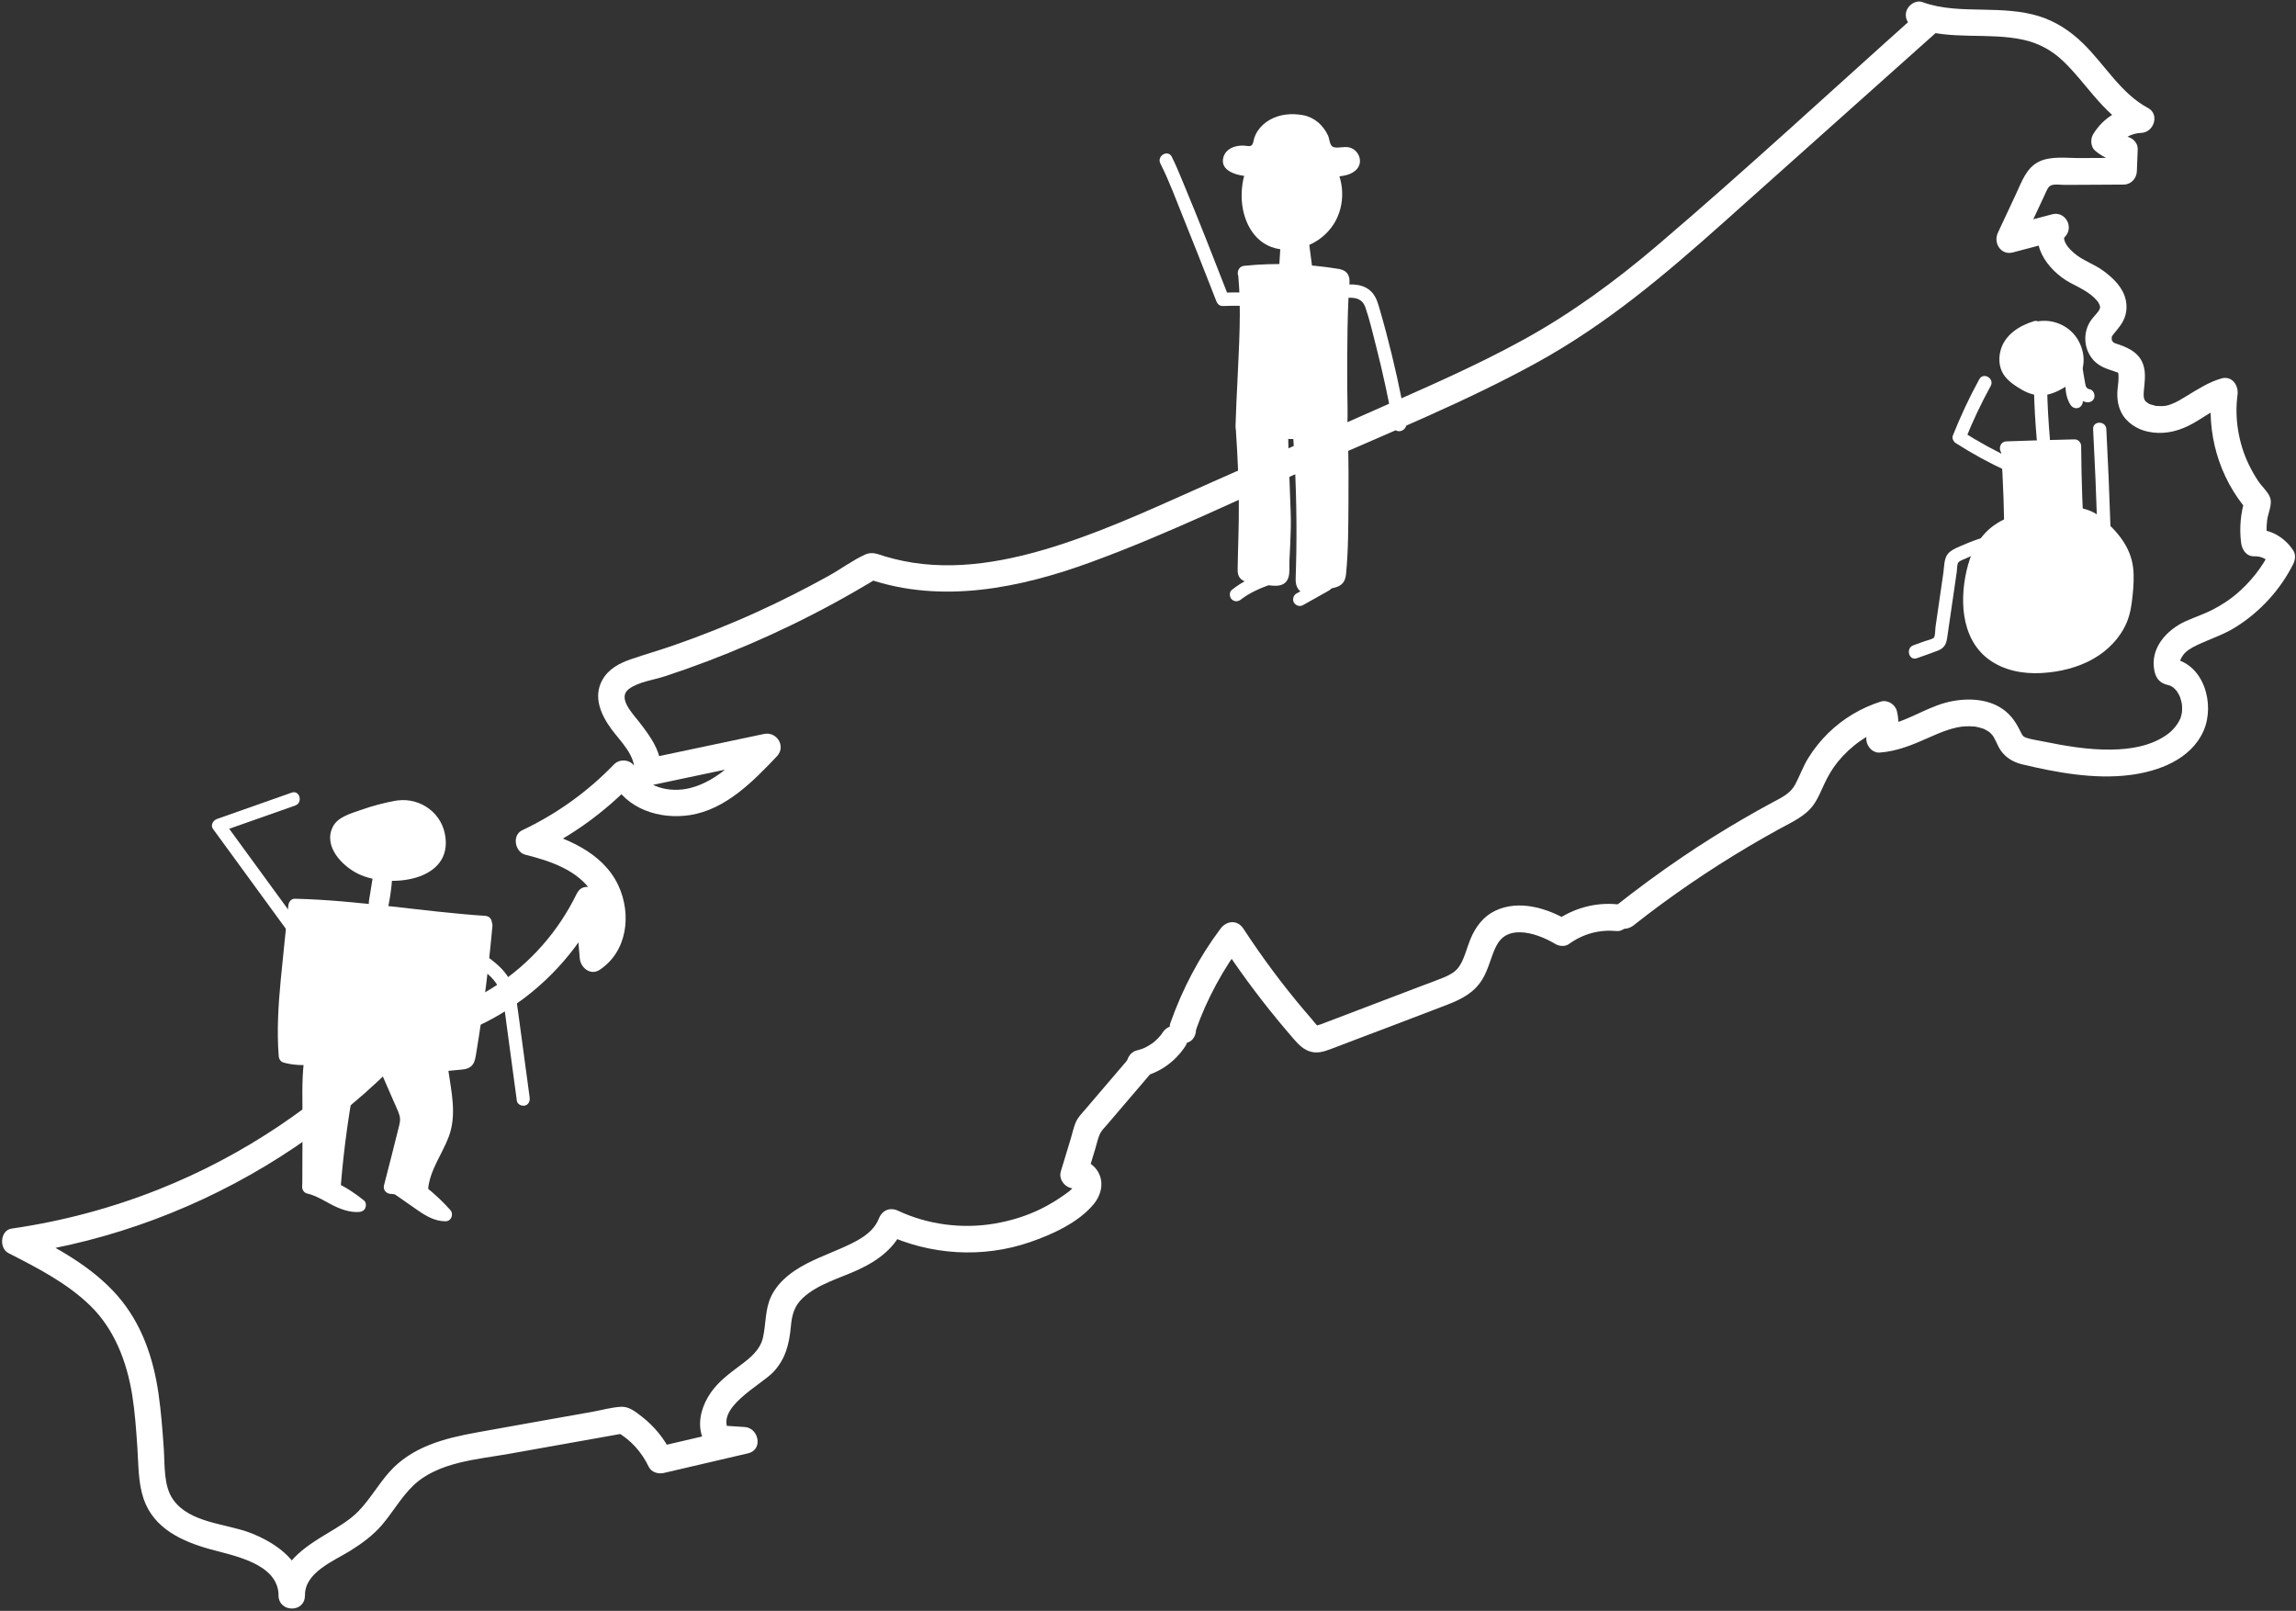 <svg width="841" height="590" viewBox="0 0 841 590" fill="none" xmlns="http://www.w3.org/2000/svg">
<rect x="0" y="0" width="841" height="590" fill="#333333" stroke="none"/>
<path d="M702.447 4.957C670.689 33.312 639.383 62.338 606.98 89.941C591.745 102.908 575.737 114.649 558.246 124.297C540.191 134.255 521.217 142.383 502.404 150.706C483.591 159.029 463.569 167.909 444.159 176.494C425.652 184.686 407.259 193.386 387.978 199.616C369.697 205.519 349.933 209.378 330.83 205.454C328.589 204.996 326.38 204.44 324.188 203.786C321.592 203.017 319.513 201.905 316.869 203.115C312.307 205.208 308.019 208.413 303.602 210.866C295.025 215.641 286.256 220.056 277.341 224.128C267.249 228.723 256.932 232.827 246.469 236.458C241.407 238.207 236.265 239.679 231.203 241.412C226.979 242.851 222.917 244.945 220.644 249.016C217.129 255.312 220.176 261.935 224.029 267.151C227.334 271.615 232.976 276.815 232.315 282.898C231.944 286.283 235.684 288.213 238.441 287.624C253.111 284.534 267.781 281.427 282.451 278.336L277.744 270.144C270.731 277.535 263.058 285.989 252.902 288.605C245.357 290.535 236.216 288.426 232.525 280.936C231.122 278.107 226.995 277.796 224.932 279.939C215.195 290.044 203.878 298.122 191.272 304.091C187.451 305.906 188.595 312.087 192.432 313.052C201.315 315.276 211.6 318.612 216.871 326.837C220.611 332.675 221.208 342.568 214.792 346.787L222.062 351.022C221.466 343.942 220.869 336.861 220.273 329.781C219.902 325.366 213.567 322.553 211.261 327.311C204.523 341.146 194.206 352.887 181.357 361.194C174.973 365.331 168.106 368.618 160.852 370.858C157.369 371.937 153.823 372.787 150.228 373.376C147.858 373.769 146.488 374.096 144.747 375.878C143.151 377.497 141.635 379.214 140.056 380.849C116.987 404.593 88.856 423.414 58.242 435.58C40.864 442.498 22.728 447.321 4.238 449.987C0.111 450.576 -0.405 457.166 3.077 458.948C13.668 464.377 24.614 469.92 33.223 478.375C41.831 486.829 46.442 498.586 48.425 510.916C49.44 517.261 49.876 523.687 50.311 530.097C50.746 536.507 50.585 543.048 52.6 548.951C56.34 559.924 66.802 564.601 77.088 567.446C85.567 569.801 101.994 572.662 102.043 584.42H111.715C111.473 575.982 122.226 571.747 128.158 568.067C132.576 565.32 136.751 562.279 140.136 558.256C144.021 553.645 147.036 548.265 151.405 544.078C160.416 535.444 174.828 534.545 186.419 532.485C200.767 529.934 215.114 527.366 229.462 524.815L225.738 524.325C231.042 527.366 234.959 531.7 237.635 537.243C238.586 539.238 241.117 539.958 243.1 539.5C253.417 537.096 263.719 534.692 274.036 532.288C279.582 530.997 277.986 522.984 272.746 522.657C269.538 522.444 266.314 522.248 263.106 522.035L267.281 524.472C261.333 515.854 278.888 507.269 283.354 502.429C287.819 497.589 289.109 492.143 289.705 485.651C290.076 481.547 290.995 478.26 294.058 475.398C299.571 470.264 307.68 468.154 314.338 465.064C321.77 461.63 328.138 456.904 331.233 448.989L324.123 451.916C340.728 459.717 359.944 460.927 377.322 454.925C385.35 452.162 394.991 447.812 400.568 441.075C403.39 437.674 404.534 432.997 402.1 429.023C399.666 425.05 394.62 423.48 390.783 426.063L397.892 431.607C398.989 427.993 400.085 424.379 401.181 420.782C401.681 419.114 402.052 417.282 402.729 415.68C403.406 414.077 404.534 413.031 405.646 411.755C410.708 405.836 415.77 399.9 420.832 393.98C424.895 389.222 418.076 382.255 413.997 387.047C408.484 393.489 402.97 399.932 397.473 406.391C396.167 407.912 394.765 409.302 393.991 411.166C393.217 413.031 392.814 415.026 392.25 416.906C391.025 420.945 389.8 424.984 388.575 429.007C387.349 433.029 392.153 436.921 395.684 434.55C395.007 435.008 393.443 433.716 393.862 433.585C393.782 433.602 393.169 434.796 393.056 434.943C392.105 436.12 390.686 437.036 389.461 437.902C386.946 439.669 384.303 441.238 381.562 442.628C376.129 445.343 370.245 447.142 364.28 448.155C352.464 450.167 339.873 448.564 328.992 443.462C325.929 442.023 323.108 443.266 321.883 446.389C319.61 452.194 312.887 455.089 307.664 457.395C301.183 460.256 294.364 462.578 288.77 467.108C286.223 469.168 283.983 471.686 282.532 474.663C280.146 479.568 280.646 484.736 279.469 489.903C278.437 494.482 274.713 497.425 271.15 500.074C267.136 503.083 263.203 505.945 260.301 510.147C257.399 514.35 255.594 519.779 256.819 524.881C257.448 527.513 259.044 530.8 261.784 531.651C265.041 532.681 269.313 532.223 272.714 532.436L271.424 522.804C261.107 525.208 250.806 527.612 240.488 530.015L245.953 532.272C243.39 526.958 239.666 522.379 235.024 518.798C232.831 517.097 230.381 515.086 227.495 515.249C223.948 515.445 220.257 516.508 216.759 517.13C202.717 519.632 188.66 522.101 174.619 524.652C162.883 526.778 150.873 529.836 142.587 539.173C138.573 543.686 135.574 549.05 131.383 553.399C128.142 556.752 124.128 559.074 120.179 561.445C111.554 566.645 101.688 572.891 102.01 584.403C102.188 590.699 111.699 590.748 111.683 584.403C111.651 572.466 101.575 565.206 91.564 561.379C82.617 557.978 69.495 557.831 63.417 549.246C59.854 544.209 60.403 536.573 59.999 530.653C59.532 523.949 59.032 517.244 58.081 510.589C56.195 497.376 51.891 484.736 43.056 474.597C33.578 463.739 20.52 456.888 7.945 450.445L6.785 459.406C40.783 454.517 73.702 442.154 102.768 423.611C117.148 414.437 130.641 403.759 142.845 391.789C144.199 390.464 145.537 389.107 146.859 387.75C148.181 386.393 149.938 383.547 151.55 382.779C150.744 383.171 151.711 382.91 152.243 382.893C153.242 382.86 154.339 382.533 155.322 382.337C157.369 381.928 159.385 381.438 161.4 380.865C169.138 378.691 176.634 375.42 183.55 371.283C198.913 362.093 211.681 348.455 219.58 332.217L210.568 329.748C211.165 336.829 211.761 343.909 212.358 350.99C212.648 354.456 216.323 357.416 219.628 355.225C229.816 348.504 231.429 334.834 226.463 324.237C220.773 312.104 206.989 306.577 194.963 303.551L196.124 312.513C209.424 306.217 221.482 297.468 231.751 286.823L224.158 285.826C229.381 296.422 241.827 300.248 252.74 298.531C265.798 296.487 275.825 286.234 284.563 277.012C288.029 273.349 284.514 267.838 279.856 268.819C265.186 271.91 250.516 275.017 235.846 278.107L241.972 282.833C242.745 275.752 238.248 269.784 234.201 264.535C231.687 261.281 226.044 255.59 230.348 252.352C233.847 249.719 239.489 249.033 243.568 247.692C248.823 245.958 254.046 244.111 259.221 242.148C269.361 238.289 279.356 234.005 289.141 229.295C300.281 223.932 311.146 217.996 321.721 211.553L317.997 212.044C344.952 221.283 373.663 215.396 399.698 205.862C427.668 195.626 454.702 182.397 481.946 170.345C509.191 158.293 536.58 147.256 562.534 133.029C588.489 118.802 609.817 100.635 631.354 81.437C657.341 58.266 683.296 35.046 709.266 11.858C713.941 7.672 707.09 0.755 702.431 4.925L702.447 4.957Z" fill="white"/>
<path d="M418.866 394.209C425.185 392.672 430.666 388.568 434.229 383.09C435.631 380.948 434.712 377.563 432.488 376.385C430.07 375.093 427.361 375.862 425.878 378.151C425.588 378.593 425.298 379.018 424.992 379.427L425.749 378.429C424.685 379.819 423.46 381.062 422.09 382.158L423.073 381.389C421.639 382.501 420.091 383.433 418.447 384.153L419.607 383.662C418.543 384.12 417.447 384.48 416.319 384.758C413.852 385.363 412.159 388.322 412.933 390.792C413.755 393.392 416.238 394.863 418.882 394.226L418.866 394.209Z" fill="white"/>
<path d="M433.407 382.092C439.629 382.092 439.645 372.28 433.407 372.28C427.168 372.28 427.168 382.092 433.407 382.092Z" fill="white"/>
<path d="M438.017 377.334C442.112 365.74 448.06 354.898 455.411 345.103H447.061C453.412 354.816 460.296 364.203 467.647 373.164C469.324 375.208 471.016 377.219 472.741 379.214C474.692 381.471 476.61 383.973 479.496 385.003C482.382 386.033 484.961 385.166 487.685 384.136C490.684 382.992 493.666 381.863 496.665 380.719C507.853 376.467 519.057 372.264 530.212 367.947C535.274 365.985 539.836 363.663 542.851 358.888C545.269 355.062 546.14 350.205 548.074 346.477C550.009 342.748 552.959 341.375 556.892 341.457C561.148 341.555 565.839 343.435 569.773 345.774C571.159 346.608 573.287 346.771 574.657 345.774C579.88 342.013 585.797 340.41 592.164 340.999C594.776 341.244 597.001 338.562 597.001 336.093C597.001 333.231 594.776 331.433 592.164 331.187C584.314 330.451 576.189 332.675 569.773 337.303H574.657C566.758 332.594 556.392 329.405 547.639 333.591C543.415 335.602 540.546 339.38 538.74 343.648C537.144 347.392 536.241 352.02 533.872 354.767C532.55 356.288 530.696 357.22 528.874 357.989C526.295 359.068 523.651 360 521.039 360.981C515.429 363.123 509.819 365.249 504.209 367.391C498.599 369.534 492.989 371.659 487.379 373.802C486.138 374.276 484.896 374.766 483.639 375.224C483.429 375.29 481.93 375.568 482.752 375.747C482.301 375.649 481.06 373.932 480.592 373.393C479.609 372.264 478.625 371.12 477.642 369.959C469.63 360.491 462.231 350.516 455.428 340.116C453.267 336.796 449.302 337.156 447.077 340.116C439.194 350.598 433.084 362.273 428.699 374.685C427.813 377.186 429.699 380.048 432.085 380.719C434.761 381.471 437.147 379.803 438.033 377.285L438.017 377.334Z" fill="white"/>
<path d="M598.564 338.758C611.88 328.244 625.921 318.678 640.479 310.043C644.106 307.901 647.765 305.808 651.457 303.781C655.148 301.753 658.792 300.101 661.903 297.403C665.014 294.705 666.433 291.026 668.11 287.363C669.464 284.419 671.173 281.46 673.172 279.023C678.008 273.12 684.263 268.688 691.404 266.415L685.456 262.981C685.955 264.927 685.536 266.513 684.311 268.263C682.248 271.223 684.988 275.9 688.486 275.638C694.886 275.18 700.593 272.793 706.413 270.193C710.862 268.198 715.65 266.203 719.954 266.023C721.018 265.974 722.098 266.007 723.162 266.105C723.968 266.186 723.162 266.056 723.952 266.219C724.533 266.35 725.129 266.481 725.693 266.661C726.902 267.02 726.677 266.922 727.757 267.56C728.772 268.149 728.901 268.23 729.82 269.31C730.175 269.719 729.917 269.408 729.852 269.31C729.998 269.522 730.143 269.735 730.272 269.964C730.562 270.471 730.82 270.978 731.078 271.501C731.626 272.662 732.126 273.823 732.867 274.886C734.802 277.649 737.59 279.203 740.799 279.971C753.437 282.98 767.124 285.499 780.117 283.863C790.564 282.555 802.461 278.205 807.12 267.724C811.456 257.961 807.265 243.015 795.561 241.184L798.946 244.618C798.205 242.77 798.35 241.821 799.623 239.974C800.72 238.404 802.767 237.226 804.653 236.327C809.409 234.054 814.374 232.533 818.872 229.704C827.803 224.128 835.234 216.066 839.99 206.566C840.748 205.045 840.973 203.115 839.99 201.611C836.798 196.738 831.559 193.713 825.723 193.893L830.559 198.798C830.205 196.067 830.076 193.255 830.43 190.508C830.785 187.76 832.51 184.604 831.414 181.988C830.559 179.944 828.464 178.145 827.206 176.265C825.884 174.286 824.708 172.209 823.676 170.067C819.968 162.333 818.42 153.159 819.581 144.656C820.065 141.124 817.534 137.493 813.633 138.622C808.909 139.995 804.863 142.661 800.687 145.195C799.027 146.209 797.318 147.272 795.497 147.959C793.498 148.711 792.933 148.76 790.999 148.727C790.676 148.727 790.338 148.695 790.015 148.678C788.597 148.613 790.741 148.94 789.371 148.58C788.984 148.482 787.194 147.926 787.839 148.22C787.565 148.106 787.291 147.959 787.033 147.812C786.936 147.763 785.776 146.912 786.549 147.566C786.324 147.386 786.114 147.174 785.905 146.961C785.534 146.536 785.518 146.52 785.84 146.929C785.711 146.749 785.598 146.553 785.502 146.356C785.195 145.588 785.695 147.468 785.389 146.046C785.082 144.623 785.357 146.422 785.244 145.424C785.131 144.427 785.244 143.38 785.34 142.383C785.566 140.012 785.856 137.771 785.486 135.4C784.647 129.971 780.52 127.633 775.797 126.079C774.846 125.769 774.749 125.801 773.911 125.245C774.12 125.393 773.572 124.575 773.669 124.902C773.572 124.559 773.492 124.232 773.395 123.888C773.637 123.12 773.604 124.657 773.395 123.888C773.669 123.038 773.524 123.349 773.395 123.577C773.717 122.923 773.943 122.645 774.33 122.171C775.878 120.258 777.409 118.59 778.263 116.219C779.005 114.158 779.102 111.885 778.618 109.76C777.602 105.279 774.136 101.943 770.622 99.327C767.108 96.71 762.804 95.386 759.837 92.802C758.177 91.347 756.968 90.153 756.178 88.142C756.436 88.796 756.194 88.011 756.162 87.929C756.033 87.341 756.017 87.308 756.081 87.847C756.049 87.553 756.049 87.243 756.081 86.948C756.033 87.586 755.872 87.144 756.146 86.932C755.936 87.39 755.968 87.373 756.242 86.85C755.968 87.177 756.033 87.112 756.436 86.67C759.773 83.138 756.436 77.235 751.728 78.478C746.054 79.982 740.363 81.47 734.689 82.975L740.154 90.186C742.12 86 744.071 81.797 746.038 77.611C747.037 75.485 748.021 73.343 749.02 71.217C749.552 70.089 750.149 68.388 751.196 67.93C752.583 67.325 754.711 67.718 756.194 67.718C758.596 67.718 761.014 67.685 763.416 67.685C768.236 67.652 773.056 67.636 777.876 67.603C780.569 67.603 782.616 65.363 782.713 62.698C782.809 60.032 782.906 57.416 783.019 54.767C783.132 51.938 780.698 50.106 778.183 49.861C776.813 49.73 775.313 49.125 774.249 48.242L775.007 54.194C777.038 50.809 780.633 48.782 784.325 48.667C788.903 48.536 791.192 41.865 786.759 39.526C776.925 34.326 770.993 23.681 762.949 15.848C758.338 11.351 753.018 7.852 746.876 5.939C740.186 3.862 733.061 3.666 726.129 3.535C718.697 3.388 711.281 3.338 704.204 0.788C701.738 -0.096 698.917 1.785 698.256 4.222C697.514 6.936 699.158 9.356 701.641 10.255C714.457 14.883 728.111 11.727 741.153 14.573C746.908 15.832 751.68 18.53 755.726 22.389C759.773 26.248 763.271 30.778 766.93 35.062C771.251 40.099 776.006 44.873 781.891 47.997L784.325 38.856C777.038 39.068 770.445 42.928 766.656 49.24C765.641 50.94 765.802 53.851 767.414 55.192C770.638 57.874 774.024 59.296 778.183 59.689L773.346 54.783C773.25 57.432 773.153 60.065 773.04 62.714L777.876 57.808C772.524 57.841 767.172 57.857 761.82 57.89C756.984 57.923 751.035 57.023 746.602 59.329C742.169 61.635 740.492 66.655 738.526 70.874C736.285 75.665 734.044 80.456 731.803 85.248C730.046 89.025 732.948 93.587 737.268 92.459C742.943 90.954 748.633 89.466 754.308 87.962L749.601 79.769C741.669 88.175 750.245 99.261 758.225 103.529C761.852 105.475 765.528 107.045 768.156 110.185C769.139 111.346 767.914 109.645 768.655 110.888C768.671 110.921 769.349 112.36 769.026 111.509C769.074 111.64 769.316 113.079 769.252 112.065C769.268 112.376 769.284 112.719 769.252 113.03C769.397 112.016 768.833 113.603 769.22 112.997C769.365 112.785 768.349 114.371 768.672 113.946C767.833 115.074 766.834 116.055 765.995 117.184C762.803 121.615 763.158 127.944 766.882 131.983C768.607 133.847 770.864 134.828 773.218 135.596C773.572 135.711 773.927 135.809 774.281 135.94C774.169 135.907 775.813 136.545 775.168 136.234C775.878 136.578 775.426 136.087 775.926 136.725C775.603 136.316 775.926 136.627 775.958 136.97C776.006 137.575 776.023 138.556 775.942 139.668C775.861 140.698 775.716 141.712 775.62 142.742C775.394 145.506 775.668 148.237 776.861 150.755C778.682 154.663 782.697 157.263 786.807 158.114C791.934 159.177 796.818 158.277 801.494 156.004C806.491 153.584 810.827 149.709 816.212 148.139L810.263 142.105C808.006 158.522 812.714 174.973 823.579 187.401L822.338 182.626C820.726 187.859 820.194 193.418 820.903 198.847C821.242 201.415 822.854 203.835 825.739 203.753C827.996 203.688 830.318 204.571 831.656 206.615V201.66C828.544 207.874 824.321 213.221 819.049 217.669C816.534 219.795 813.697 221.594 810.795 223.131C807.539 224.848 804.041 225.976 800.687 227.48C793.627 230.636 787.307 237.504 789.177 245.91C789.79 248.624 791.289 250.243 793.933 250.848C794.239 250.913 794.529 251.011 794.836 251.11C795.013 251.159 795.642 251.502 794.948 251.142C795.222 251.289 795.48 251.437 795.738 251.6C796.464 252.025 795.658 251.469 796.029 251.78C796.496 252.189 796.915 252.63 797.318 253.105C797.818 253.71 796.964 252.581 797.399 253.235C797.608 253.562 797.818 253.906 798.011 254.249C798.157 254.527 798.318 254.822 798.447 255.1C798.35 254.903 798.173 254.331 798.511 255.279C798.753 255.983 798.946 256.686 799.108 257.405C799.253 258.059 799.333 259.106 799.253 260.529C799.253 260.643 799.124 261.657 799.204 261.101C799.285 260.545 799.108 261.542 799.075 261.657C798.979 262.049 798.866 262.442 798.753 262.834C798.511 263.619 798.817 262.818 798.608 263.243C797.415 265.81 795.561 267.854 793.352 269.342C787.613 273.234 780.52 274.428 773.556 274.542C764.802 274.706 756.194 273.153 747.65 271.419C745.86 271.059 743.974 270.814 742.233 270.225C740.992 269.8 740.766 269.359 740.073 267.936C738.477 264.649 736.704 261.935 733.689 259.793C727.725 255.541 719.358 255.557 712.571 257.389C704.414 259.596 697.095 265.254 688.519 265.876L692.694 273.251C695.289 269.539 695.934 264.764 694.806 260.414C694.161 257.912 691.34 256.195 688.857 256.98C681.667 259.269 675.09 263.194 669.657 268.508C666.901 271.207 664.434 274.297 662.387 277.584C660.436 280.691 659.275 284.125 657.55 287.346C655.729 290.748 652.44 292.17 649.2 293.92C645.492 295.915 641.817 297.975 638.173 300.101C630.677 304.467 623.326 309.079 616.136 313.952C607.769 319.61 599.661 325.611 591.729 331.858C589.666 333.493 590.036 337.09 591.729 338.791C593.76 340.851 596.501 340.426 598.564 338.791V338.758Z" fill="white"/>
<path d="M745.588 120.028C742.106 121.059 738.704 122.857 736.592 125.85C734.481 128.842 733.997 133.208 736.157 136.168C737.06 137.411 738.317 138.31 739.559 139.177C741.719 140.665 744.024 142.137 746.62 142.366C749.731 142.644 752.681 141.123 755.373 139.52C757.34 138.359 759.403 136.986 760.29 134.86C760.709 133.846 760.838 132.702 760.806 131.606C760.693 127.878 758.759 124.264 755.744 122.122C752.729 119.979 748.731 119.374 745.233 120.519" fill="white"/>
<path d="M744.942 117.658C739.526 119.309 734.077 122.792 732.69 128.728C732.029 131.524 732.287 134.648 733.851 137.101C735.415 139.553 738.252 141.418 740.783 142.857C743.588 144.443 746.57 145.195 749.762 144.574C752.664 144.001 755.453 142.431 757.903 140.813C760.354 139.194 762.546 136.986 763.046 133.896C763.546 130.805 762.885 127.845 761.531 125.18C758.371 119.015 751.068 116.121 744.588 118.132C741.621 119.048 742.879 123.79 745.877 122.858C749.666 121.68 753.889 122.792 756.356 126.014C757.517 127.534 758.29 129.464 758.371 131.377C758.468 133.47 757.758 134.893 756.114 136.119C752.825 138.572 748.392 141.042 744.33 139.177C742.46 138.327 740.477 137.052 738.961 135.629C737.543 134.288 736.962 132.571 737.22 130.625C737.817 126.046 742.298 123.561 746.232 122.367C749.198 121.451 747.941 116.726 744.942 117.641V117.658Z" fill="white"/>
<path d="M745.006 142.497C745.151 148.58 745.506 154.663 746.022 160.73C746.135 162.054 747.054 163.183 748.44 163.183C749.665 163.183 750.971 162.054 750.858 160.73C750.326 154.663 749.988 148.58 749.843 142.497C749.81 141.172 748.762 140.044 747.424 140.044C746.086 140.044 744.974 141.172 745.006 142.497Z" fill="white"/>
<path d="M735.35 164.409C736.204 176.477 736.607 188.578 736.575 200.662C737.945 200.433 739.348 200.401 740.734 200.368C747.537 200.204 754.34 200.024 761.143 199.861C760.386 187.711 759.967 175.545 759.886 163.379C751.551 163.559 743.217 163.804 734.883 164.115" fill="white"/>
<path d="M732.932 164.409C733.77 176.477 734.189 188.562 734.157 200.662C734.157 202.412 735.705 203.246 737.22 203.033C741.105 202.477 745.2 202.706 749.117 202.608C753.034 202.51 757.129 202.412 761.143 202.314C762.384 202.281 763.642 201.218 763.561 199.861C762.82 187.711 762.401 175.545 762.304 163.379C762.304 162.071 761.208 160.893 759.886 160.926C751.551 161.106 743.217 161.351 734.882 161.662C731.787 161.776 731.771 166.682 734.882 166.568C743.217 166.257 751.551 165.995 759.886 165.832L757.468 163.379C757.548 175.545 757.967 187.711 758.725 199.861L761.143 197.408C756.887 197.523 752.631 197.621 748.392 197.735C744.152 197.85 740.041 197.735 735.93 198.308L738.993 200.679C739.009 188.578 738.606 176.494 737.768 164.425C737.542 161.302 732.706 161.269 732.932 164.425V164.409Z" fill="white"/>
<path d="M748.811 188.938C745.861 188.218 742.798 189.265 739.977 190.377C736.559 191.701 733.11 193.173 730.305 195.544C724.179 200.744 722.131 209.411 721.712 217.505C721.422 223.212 721.841 229.246 724.807 234.119C727.419 238.42 731.836 241.396 736.592 242.868C741.347 244.339 746.458 244.388 751.391 243.718C757.242 242.917 763.046 241.085 767.914 237.7C772.783 234.299 776.652 229.246 777.99 223.408C778.329 221.888 778.506 220.334 778.683 218.781C779.247 213.466 779.715 207.89 777.668 202.968C775.943 198.831 772.622 195.626 769.381 192.584C768.237 191.505 767.092 190.426 765.706 189.706C764.174 188.905 762.433 188.61 760.708 188.431C756.469 187.989 752.148 188.251 747.989 189.199" fill="white"/>
<path d="M749.456 186.566C746.038 185.88 742.878 186.648 739.654 187.874C736.43 189.101 733.448 190.295 730.723 192.175C725.678 195.626 722.518 200.94 720.89 206.827C717.649 218.519 717.923 233.677 728.418 241.478C733.915 245.566 740.96 246.874 747.65 246.514C754.34 246.154 761.014 244.568 766.818 241.265C772.041 238.289 776.507 233.743 778.925 228.15C780.279 225.027 780.762 221.773 781.117 218.404C781.472 215.036 781.762 211.34 781.327 207.824C780.376 200.073 775.281 194.317 769.558 189.477C763.61 184.441 754.421 185.274 747.312 186.812C744.265 187.466 745.555 192.208 748.601 191.537C751.648 190.867 754.614 190.589 757.677 190.671C760.515 190.753 763.529 190.916 765.867 192.731C769.897 195.822 774.411 200.319 775.91 205.322C776.716 208.037 776.813 210.85 776.668 213.662C776.523 216.867 776.297 220.252 775.491 223.359C774.25 228.15 771.106 232.337 767.173 235.231C762.739 238.501 757.452 240.284 752.067 241.167C746.393 242.083 740.202 242.034 734.866 239.646C730.079 237.504 726.419 233.645 724.984 228.494C723.55 223.343 723.775 217.799 724.565 212.665C725.355 207.53 727.161 201.888 731.094 198.095C733.238 196.018 735.946 194.661 738.671 193.516C741.557 192.306 744.942 190.687 748.15 191.325C751.358 191.963 752.486 187.204 749.44 186.599L749.456 186.566Z" fill="white"/>
<path d="M766.689 157.182C767.318 169.086 767.817 181.007 768.204 192.928C768.301 196.084 773.137 196.084 773.04 192.928C772.654 181.007 772.154 169.086 771.525 157.182C771.364 154.042 766.528 154.026 766.689 157.182Z" fill="white"/>
<path d="M733.206 195.299C728.483 196.1 723.92 197.49 719.536 199.419C717.633 200.253 715.054 201.12 713.619 202.69C712.039 204.423 712.168 207.514 711.846 209.705C711.072 215.036 710.298 220.367 709.525 225.714C709.331 227.055 709.138 228.379 708.944 229.72C708.831 230.554 708.864 232.778 708.428 233.465C708.058 234.07 705.768 234.577 705.027 234.839C703.64 235.346 702.254 235.836 700.852 236.343C697.934 237.39 699.191 242.132 702.141 241.069C704.672 240.17 707.219 239.303 709.718 238.338C711.943 237.488 712.829 236.18 713.2 233.808C714.022 228.347 714.78 222.869 715.586 217.407C715.973 214.742 716.36 212.076 716.747 209.411C716.876 208.511 716.779 206.664 717.343 205.977C717.907 205.29 719.536 204.799 720.342 204.407C724.823 202.281 729.627 200.875 734.512 200.041C737.575 199.518 736.269 194.792 733.222 195.315L733.206 195.299Z" fill="white"/>
<path d="M758.097 135.58L758.677 139.096C758.854 140.175 758.983 141.271 759.257 142.334C759.902 144.737 761.692 146.781 764.142 147.305C765.383 147.566 766.818 146.929 767.124 145.588C767.398 144.361 766.754 142.857 765.432 142.562C765.238 142.513 765.061 142.464 764.867 142.415C764.626 142.317 764.69 142.35 765.045 142.497C764.964 142.448 764.867 142.415 764.787 142.366C764.706 142.317 764.626 142.268 764.545 142.219C764.335 142.072 764.384 142.105 764.69 142.334C764.674 142.252 764.352 141.99 764.271 141.925C764.11 141.729 764.142 141.778 764.384 142.072C764.335 141.99 764.271 141.908 764.223 141.827C764.174 141.729 764.11 141.63 764.061 141.532C763.949 141.287 763.965 141.336 764.11 141.663C764.029 141.63 763.932 141.123 763.916 141.025C763.852 140.813 763.82 140.6 763.771 140.371C763.368 138.344 763.078 136.3 762.74 134.272C762.53 132.996 760.918 132.179 759.757 132.555C758.403 132.996 757.839 134.206 758.064 135.58H758.097Z" fill="white"/>
<path d="M756.727 137.411C756.389 141.091 756.324 145.097 758.42 148.302C759.113 149.365 760.58 149.921 761.725 149.185C762.773 148.498 763.337 146.978 762.595 145.833C762.37 145.49 762.176 145.113 761.983 144.754C761.87 144.508 761.902 144.574 762.047 144.917C762.015 144.819 761.967 144.721 761.934 144.623C761.886 144.476 761.838 144.329 761.789 144.181C761.676 143.789 761.58 143.38 761.499 142.971C761.483 142.873 761.467 142.759 761.451 142.661C761.418 142.399 761.418 142.448 761.467 142.84C761.515 142.71 761.418 142.432 761.418 142.284C761.289 140.666 761.418 139.03 761.564 137.411C761.676 136.136 760.371 134.91 759.145 134.959C757.727 135.024 756.856 136.038 756.727 137.411Z" fill="white"/>
<path d="M737.558 168.301C731.094 165.325 724.855 161.924 718.842 158.081L719.954 160.844C722.614 154.172 725.71 147.681 729.159 141.385C730.675 138.621 726.499 136.152 724.984 138.916C721.325 145.588 718.117 152.472 715.295 159.552C714.892 160.566 715.569 161.793 716.408 162.316C722.405 166.159 728.66 169.56 735.124 172.536C736.317 173.076 737.72 172.88 738.429 171.653C739.041 170.607 738.751 168.841 737.558 168.301Z" fill="white"/>
<path d="M144.699 295.83C148.778 294.767 153.34 295.879 156.5 298.708C159.659 301.537 161.32 305.985 160.804 310.22C160.643 311.594 160.24 312.968 159.498 314.129C158.209 316.14 156.032 317.35 153.84 318.249C144.683 321.994 133.076 320.833 126.402 313.442C125.048 311.937 123.903 310.171 123.517 308.176C123.13 306.181 123.613 303.941 125.096 302.568C125.854 301.864 126.805 301.439 127.74 301.03C133.415 298.578 139.363 296.779 145.441 295.65" fill="white"/>
<path d="M145.344 298.185C150.857 296.893 156.515 300.115 158.063 305.691C158.74 308.128 158.772 311.284 157.079 313.328C155.387 315.372 152.388 316.32 149.922 316.974C145.037 318.282 139.766 318.201 135.01 316.402C131.302 314.996 124.338 310.433 126.015 305.511C126.579 303.843 128.497 303.304 129.964 302.715C131.657 302.028 133.382 301.39 135.123 300.818C138.718 299.624 142.377 298.709 146.085 298.005C149.148 297.433 147.842 292.691 144.795 293.28C140.523 294.081 136.316 295.193 132.205 296.648C128.626 297.924 123.742 299.15 121.888 302.862C118.341 309.992 125.338 317.203 131.222 320.065C142.409 325.51 166.349 322.959 162.98 305.511C161.271 296.697 152.485 291.481 144.038 293.459C141.007 294.163 142.297 298.905 145.327 298.185H145.344Z" fill="white"/>
<path d="M138.912 320.277C138.863 321.307 138.799 322.337 138.702 323.367C138.654 323.842 138.605 324.316 138.557 324.79C138.525 325.068 138.492 325.346 138.46 325.624C138.46 325.739 138.428 325.853 138.412 325.984C138.444 325.771 138.444 325.739 138.412 325.918C138.267 326.9 138.122 327.881 137.944 328.846C137.848 329.352 137.751 329.859 137.638 330.366C137.59 330.612 137.509 330.873 137.477 331.119L137.428 331.298C137.541 330.971 137.751 330.71 138.073 330.53C138.396 330.317 138.734 330.252 139.073 330.35C139.299 330.399 139.315 330.399 139.105 330.35C139.427 330.448 139.702 330.612 139.847 330.922C139.959 331.249 139.959 331.266 139.879 330.988L139.911 331.233C139.911 331.233 139.943 330.399 139.911 330.71C139.879 330.89 139.895 330.857 139.927 330.612C139.959 330.448 139.976 330.301 140.008 330.137C140.04 329.908 140.088 329.663 140.121 329.434C140.201 328.96 140.282 328.486 140.346 328.012C140.685 325.951 141.007 323.907 141.346 321.847C141.555 320.588 141.023 319.149 139.653 318.822C138.492 318.56 136.897 319.181 136.671 320.539C136.268 323.073 135.849 325.591 135.446 328.126C135.22 329.565 134.833 331.053 135.252 332.492C135.72 334.078 137.219 335.256 138.863 335.239C140.717 335.239 141.829 333.735 142.2 332.034C142.474 330.791 142.7 329.549 142.893 328.29C143.313 325.64 143.587 322.975 143.716 320.31C143.78 319.034 142.555 317.791 141.298 317.857C139.943 317.922 138.944 318.936 138.879 320.31L138.912 320.277Z" fill="white"/>
<path d="M177.876 337.905C168.542 337.3 159.224 336.4 149.954 335.255C145.763 334.732 141.571 334.16 137.38 333.669C127.643 332.525 117.858 331.854 108.056 331.625C107.347 338.493 106.654 345.361 105.944 352.229C104.768 363.725 103.591 375.286 104.542 386.798C110.394 388.63 116.874 386.782 122.791 388.368C124.983 388.957 127.047 390.003 129.239 390.543C131.431 391.082 133.688 391.099 135.945 391.099C147.085 391.099 158.208 390.477 169.283 389.251C169.96 389.169 170.702 389.071 171.185 388.564C171.605 388.123 171.717 387.485 171.83 386.896C174.506 371.067 176.57 355.14 178.005 339.147" fill="white"/>
<path d="M177.875 335.452C154.532 333.898 131.447 329.728 108.04 329.173C106.637 329.14 105.751 330.334 105.622 331.625C104.687 340.766 103.687 349.907 102.817 359.048C101.946 368.189 101.366 377.543 102.091 386.798C102.172 387.894 102.784 388.859 103.864 389.169C107.524 390.232 111.264 390.15 115.036 390.118C118.808 390.085 122.097 390.625 125.66 391.949C129.222 393.274 132.882 393.552 136.719 393.552C140.958 393.552 145.198 393.437 149.438 393.257C153.678 393.078 157.644 392.8 161.738 392.456C163.721 392.293 165.704 392.096 167.671 391.884C169.283 391.72 171.024 391.72 172.378 390.69C173.732 389.66 174.055 388.025 174.329 386.373C174.699 384.133 175.07 381.893 175.409 379.636C176.054 375.531 176.65 371.427 177.198 367.323C178.472 357.953 179.52 348.566 180.374 339.147C180.664 336.008 175.828 336.024 175.538 339.147C174.151 354.519 172.201 369.841 169.654 385.065C169.605 385.343 169.122 387.207 169.637 386.716C169.251 387.093 167.832 386.962 167.268 387.027C165.285 387.24 163.318 387.42 161.335 387.583C157.498 387.91 153.662 388.155 149.825 388.335C145.988 388.515 142.135 388.613 138.299 388.646C134.752 388.679 131.286 388.761 127.901 387.583C124.177 386.291 120.791 385.294 116.809 385.228C112.828 385.163 108.959 385.555 105.138 384.444L106.911 386.815C106.186 377.559 106.75 368.287 107.637 359.065C108.523 349.842 109.491 340.783 110.442 331.642L108.024 334.095C131.447 334.651 154.516 338.82 177.859 340.374C180.97 340.586 180.954 335.681 177.859 335.468L177.875 335.452Z" fill="white"/>
<path d="M128.272 392.048C125.515 405.898 123.564 419.912 122.42 433.992C119.325 433.992 116.229 433.992 113.134 433.992C113.182 422.332 113.215 410.657 113.263 398.998C113.263 395.596 113.295 392.179 113.731 388.81C118.406 389.53 123.097 390.265 127.772 390.985" fill="white"/>
<path d="M125.95 391.394C123.177 405.457 121.194 419.683 120.017 433.975L122.435 431.522C119.34 431.522 116.245 431.522 113.15 431.522L115.568 433.975C115.6 426.371 115.616 418.784 115.649 411.18C115.681 403.576 115.262 396.168 116.164 388.777L113.102 391.148C117.777 391.868 122.468 392.604 127.143 393.323C130.19 393.797 131.495 389.072 128.432 388.597C123.757 387.878 119.066 387.142 114.391 386.422C112.698 386.161 111.538 387.077 111.328 388.794C110.442 396.185 110.845 403.772 110.812 411.196C110.78 418.62 110.764 426.388 110.732 433.991C110.732 435.316 111.844 436.444 113.15 436.444C116.245 436.444 119.34 436.444 122.435 436.444C123.822 436.444 124.741 435.316 124.854 433.991C125.998 420.125 127.917 406.356 130.625 392.702C131.237 389.611 126.579 388.303 125.966 391.394H125.95Z" fill="white"/>
<path d="M161.82 392.293C162.207 394.991 162.578 397.673 162.965 400.371C163.416 403.544 163.867 406.749 163.497 409.937C162.449 419.111 154.84 426.633 154.356 435.856C150.568 435.512 146.779 435.169 142.975 434.826C144.829 427.5 146.683 420.174 148.553 412.848C148.843 411.703 149.133 410.526 149.036 409.349C148.939 408.237 148.488 407.19 148.037 406.176C145.812 401.074 143.587 395.972 141.379 390.871C148.295 390.543 155.194 390.233 162.11 389.906" fill="white"/>
<path d="M159.498 392.947C160.127 397.379 161.03 401.859 161.207 406.34C161.352 410.068 160.465 413.502 158.966 416.871C156.177 423.085 152.453 428.841 151.97 435.839L154.388 433.386C150.599 433.043 146.811 432.7 143.007 432.356L145.344 435.463C146.408 431.277 147.472 427.091 148.52 422.905C149.487 419.111 150.777 415.268 151.341 411.393C151.873 407.746 149.955 404.508 148.552 401.27C146.859 397.379 145.167 393.503 143.474 389.611L141.378 393.307C148.294 392.98 155.194 392.669 162.11 392.342C165.205 392.195 165.221 387.289 162.11 387.436C155.194 387.763 148.294 388.074 141.378 388.401C139.412 388.499 138.541 390.38 139.283 392.097C140.766 395.498 142.249 398.899 143.732 402.301C144.474 404.001 145.263 405.686 145.957 407.403C146.65 409.12 146.682 410.313 146.231 412.177C144.441 419.52 142.523 426.829 140.653 434.155C140.234 435.807 141.427 437.115 142.99 437.262C146.779 437.605 150.567 437.949 154.372 438.292C155.742 438.423 156.709 437.066 156.79 435.839C157.273 428.824 161.884 422.872 164.318 416.478C167.413 408.384 165.334 399.913 164.157 391.623C163.722 388.516 159.047 389.84 159.498 392.931V392.947Z" fill="white"/>
<path d="M152.437 438.096C155.661 440.679 158.676 443.508 161.465 446.582L163.174 442.396C160.208 442.396 157.515 440.499 155.065 438.782C151.954 436.624 148.858 434.449 145.747 432.291C144.667 431.538 143.071 432.094 142.442 433.174C141.749 434.384 142.233 435.774 143.313 436.526C146.585 438.815 149.858 441.121 153.147 443.377C156.161 445.454 159.434 447.318 163.19 447.302C165.35 447.302 166.301 444.653 164.899 443.116C162.126 440.042 159.111 437.213 155.871 434.629C154.839 433.811 153.453 433.615 152.453 434.629C151.615 435.479 151.422 437.278 152.453 438.096H152.437Z" fill="white"/>
<path d="M120.259 437.18C123.693 438.75 126.982 440.712 129.916 443.132L131.624 438.946C128.481 439.191 125.644 437.9 122.935 436.444C119.969 434.858 117.035 433.125 113.73 432.373C112.457 432.078 111.119 432.765 110.748 434.09C110.409 435.316 111.151 436.82 112.441 437.115C115.681 437.851 118.454 439.649 121.372 441.17C124.531 442.805 127.997 444.163 131.624 443.885C132.592 443.803 133.462 443.329 133.833 442.38C134.172 441.546 134.091 440.32 133.333 439.698C130.061 437.017 126.546 434.727 122.71 432.978C121.517 432.438 120.114 432.634 119.405 433.861C118.792 434.907 119.082 436.673 120.275 437.213L120.259 437.18Z" fill="white"/>
<path d="M106.863 290.303C97.723 293.525 88.582 296.746 79.442 299.967C78.12 300.442 77.007 302.208 77.991 303.565C87.051 315.976 96.111 328.388 105.154 340.799C106.992 343.301 111.184 340.865 109.33 338.33C100.27 325.919 91.21 313.507 82.166 301.096L80.715 304.693C89.856 301.472 98.996 298.25 108.137 295.029C111.055 293.999 109.797 289.257 106.847 290.303H106.863Z" fill="white"/>
<path d="M175.313 354.094C178.424 356.383 181.487 358.787 183.018 362.483C184.55 366.178 184.921 370.675 185.485 374.763C186.758 384.248 188.048 393.732 189.322 403.2C189.499 404.525 191.159 405.211 192.304 404.917C193.706 404.541 194.174 403.2 193.997 401.892C192.61 391.606 191.224 381.32 189.837 371.051C189.273 366.849 188.644 362.581 186.645 358.787C184.646 354.993 181.181 352.344 177.779 349.842C175.264 347.978 172.846 352.246 175.345 354.077L175.313 354.094Z" fill="white"/>
<path d="M455.96 100.684C457.491 116.431 454.525 156.478 455.073 156.953C455.428 157.247 468.018 158.359 473.854 158.424C477.143 158.457 481.205 158.13 485.574 157.754C486.17 157.705 490.491 156.544 491.023 156.838C491.426 157.067 490.426 120.699 491.909 103.039C491.958 102.483 491.99 101.845 491.619 101.436C491.313 101.093 490.813 100.995 490.362 100.929C478.755 99.049 466.132 98.673 455.686 99.801" fill="white"/>
<path d="M453.541 100.684C454.75 113.602 453.815 126.831 453.251 139.766C453.025 144.754 452.735 149.757 452.606 154.745C452.574 155.824 452.413 157.198 452.977 158.163C454.025 159.945 457.072 159.716 458.797 159.896C466.212 160.632 473.628 161.122 481.076 160.566C482.994 160.419 484.945 160.37 486.831 159.994C488.104 159.732 489.378 159.307 490.684 159.242C489.346 159.324 491.973 159.16 491.022 159.291C491.474 159.225 491.812 159.209 492.247 158.964C492.812 158.637 493.199 158.081 493.376 157.459C493.505 156.985 493.505 156.429 493.521 155.939C493.714 151.311 493.521 146.634 493.489 142.006C493.456 134.762 493.456 127.518 493.585 120.274C493.666 116.251 493.763 112.229 493.972 108.222C494.069 106.505 494.279 104.788 494.311 103.071C494.375 100.292 492.844 98.902 490.265 98.476C478.883 96.629 467.147 96.171 455.685 97.365C452.622 97.675 452.59 102.597 455.685 102.27C464.133 101.387 472.677 101.469 481.14 102.237C483.268 102.434 485.412 102.679 487.524 102.973C487.879 103.022 490.103 103.513 490.168 103.398L489.507 102.483L489.475 103.055C489.362 103.333 489.394 103.971 489.378 104.265C489.184 106.931 489.055 109.596 488.959 112.278C488.523 124.035 488.604 135.825 488.669 147.599C488.669 149.741 488.701 151.883 488.685 154.025C488.685 154.647 488.685 155.252 488.669 155.873C488.669 157.067 488.507 156.266 488.927 155.628L491.022 154.418C492.312 154.303 489.749 154.467 489.475 154.5C488.798 154.598 488.137 154.729 487.476 154.876C485.815 155.236 484.251 155.448 482.559 155.595C478.367 155.939 474.208 156.086 470.001 155.873C466.406 155.693 462.811 155.415 459.216 155.072C458.216 154.974 456.733 154.696 456.217 154.729C455.169 154.81 455.653 153.78 457.394 156.249C457.733 156.724 457.426 156.92 457.443 156.364C457.958 145.097 458.458 133.814 458.716 122.531C458.893 115.27 459.071 107.944 458.394 100.717C458.103 97.593 453.267 97.577 453.557 100.717L453.541 100.684Z" fill="white"/>
<path d="M455.138 158.064C456.395 176.281 456.476 192.339 455.751 208.708C455.718 209.264 455.654 209.885 456.009 210.327C456.347 210.735 456.927 210.834 457.459 210.899C460.619 211.291 463.795 211.684 466.955 212.06C467.567 212.142 468.228 212.191 468.744 211.88C469.244 211.569 469.695 211.013 469.711 210.408C469.985 201.006 470.711 193.974 470.292 186.223C469.824 177.295 469.566 167.68 469.421 159.127C465.181 158.473 459.426 157.966 455.138 158.048" fill="white"/>
<path d="M452.72 158.065C453.316 166.731 453.687 175.398 453.768 184.081C453.848 192.306 453.445 200.499 453.332 208.708C453.268 213.597 457.75 213.385 461.409 213.843C464.778 214.251 470.34 216.05 471.888 211.651C472.532 209.82 472.226 207.334 472.307 205.405C472.403 203.295 472.516 201.169 472.613 199.06C472.774 195.348 472.903 191.62 472.774 187.891C472.452 178.309 472 168.743 471.823 159.144C471.807 158.179 471.098 156.936 470.05 156.773C465.117 156.021 460.119 155.546 455.122 155.612C452.011 155.661 452.011 160.567 455.122 160.517C459.668 160.452 464.262 160.828 468.76 161.499L466.987 159.128C467.245 173.469 468.309 187.793 467.632 202.134C467.551 203.835 467.47 205.552 467.406 207.253C467.406 207.4 467.293 209.902 467.583 209.64C467.245 209.951 465.036 209.346 464.585 209.297C462.731 209.068 460.893 208.839 459.039 208.61C459.233 208.642 457.572 208.414 457.572 208.414L457.862 208.822C458.153 209.427 458.265 209.378 458.169 208.659C458.411 207.809 458.249 206.648 458.282 205.781C458.556 198.537 458.668 191.293 458.604 184.049C458.507 175.365 458.153 166.699 457.556 158.032C457.347 154.892 452.51 154.876 452.72 158.032V158.065Z" fill="white"/>
<path d="M476.063 159.455C477.32 177.099 477.61 194.792 476.965 212.469C476.933 213.156 476.949 213.941 477.449 214.415C478.013 214.955 478.9 214.824 479.658 214.677C482.575 214.055 485.477 213.45 488.395 212.829C489.024 212.698 489.701 212.534 490.12 212.028C490.475 211.586 490.539 210.981 490.587 210.409C492.038 193.402 491.442 158.016 491.152 157.738C490.861 157.443 487.782 157.836 487.363 157.819C483.656 157.574 479.915 157.934 476.321 158.899" fill="white"/>
<path d="M473.645 159.455C474.628 173.485 475.031 187.564 474.838 201.628C474.789 205.111 474.676 208.594 474.58 212.077C474.499 214.857 475.724 217.309 478.787 217.26C481.85 217.211 485.284 216.018 488.315 215.363C491.152 214.758 492.699 213.483 493.022 210.425C493.892 201.791 493.86 193.01 493.925 184.359C493.989 176.723 493.973 169.07 493.763 161.433C493.715 159.667 494.118 156.724 492.393 155.645C490.813 154.664 488.395 155.416 486.638 155.35C482.946 155.22 479.271 155.645 475.692 156.56C472.677 157.329 473.951 162.071 476.982 161.286C479.674 160.599 482.382 160.223 485.155 160.223C486.138 160.223 487.122 160.305 488.105 160.256C488.621 160.24 490.152 160.371 490.507 160.109C490.233 160.321 488.589 158.735 488.782 157.95C488.782 158.016 488.798 158.098 488.798 158.163C488.782 158.376 488.83 158.637 488.83 158.85C488.879 159.716 488.895 160.583 488.911 161.45C489.072 167.762 489.104 174.09 489.088 180.419C489.072 188.251 488.959 196.084 488.589 203.917C488.508 205.552 488.411 207.204 488.298 208.839C488.282 209.166 488.331 209.771 488.202 210.065C487.815 210.948 488.798 209.984 487.75 210.523C486.574 211.128 484.671 211.177 483.382 211.439C482.656 211.586 481.931 211.75 481.205 211.897C480.802 211.979 479.69 212.011 479.384 212.273L479.013 212.355C479.335 213.221 479.464 213.287 479.384 212.518C479.625 211.995 479.448 210.687 479.464 210.114C479.561 206.893 479.642 203.688 479.674 200.467C479.835 186.796 479.432 173.142 478.465 159.504C478.239 156.381 473.403 156.348 473.629 159.504L473.645 159.455Z" fill="white"/>
<path d="M463.955 209.411C461.763 210.245 459.587 211.095 457.459 212.109C455.218 213.188 453.138 214.497 451.188 216.066C450.188 216.868 450.301 218.715 451.188 219.533C452.252 220.514 453.541 220.383 454.605 219.533C454.831 219.353 454.831 219.353 454.605 219.533C454.718 219.451 454.831 219.37 454.944 219.271C455.17 219.108 455.395 218.944 455.621 218.781C456.072 218.47 456.54 218.176 457.007 217.881C457.926 217.325 458.893 216.819 459.861 216.344C460.344 216.115 460.828 215.903 461.312 215.674C461.57 215.559 461.553 215.576 461.279 215.674C461.392 215.625 461.521 215.576 461.634 215.527C461.876 215.429 462.118 215.331 462.359 215.232C463.294 214.856 464.246 214.48 465.197 214.12C466.374 213.663 467.309 212.452 466.889 211.095C466.519 209.918 465.181 208.904 463.907 209.378L463.955 209.411Z" fill="white"/>
<path d="M484.445 211.995C481.253 213.794 478.045 215.592 474.853 217.391C473.741 218.012 473.289 219.648 473.983 220.743C474.676 221.839 476.111 222.297 477.287 221.626C480.479 219.828 483.687 218.029 486.879 216.23C487.992 215.609 488.443 213.973 487.75 212.878C487.057 211.782 485.622 211.324 484.445 211.995Z" fill="white"/>
<path d="M491.022 109.367C494.698 108.877 498.68 108.402 500.131 112.605C501.727 117.2 502.823 122.057 504.032 126.766C506.515 136.479 508.642 146.291 510.416 156.168C510.98 159.275 515.639 157.95 515.075 154.86C513.06 143.691 510.609 132.588 507.691 121.615C506.982 118.933 506.24 116.268 505.467 113.603C504.854 111.46 504.274 109.22 502.855 107.454C499.969 103.857 495.165 103.889 491.006 104.445C489.7 104.625 488.604 105.443 488.588 106.898C488.588 108.092 489.717 109.531 491.006 109.351L491.022 109.367Z" fill="white"/>
<path d="M455.137 107.095C452.703 107.062 450.269 107.144 447.835 107.193L450.172 108.992C444.691 94.896 439.178 80.8 433.358 66.852C432.036 63.696 430.763 60.49 429.215 57.432C427.797 54.62 423.621 57.105 425.04 59.902C428.296 66.344 430.811 73.245 433.519 79.95C436.856 88.224 440.129 96.515 443.385 104.822C444.095 106.637 444.804 108.468 445.513 110.283C445.9 111.281 446.706 112.115 447.851 112.082C450.285 112.017 452.719 111.951 455.154 111.984C458.265 112.017 458.265 107.111 455.154 107.078L455.137 107.095Z" fill="white"/>
<path d="M471.033 97.185L471.468 90.055C471.484 89.777 471.516 89.466 471.677 89.237C471.903 88.927 472.322 88.829 472.709 88.763C473.741 88.6 474.773 88.42 475.804 88.256C476.111 88.207 476.433 88.158 476.691 88.322C476.997 88.518 477.078 88.943 477.126 89.303C477.529 92.377 477.916 95.435 478.319 98.509C478.368 98.885 478.4 99.311 478.142 99.572C477.852 99.866 477.384 99.785 476.981 99.687C475.208 99.245 473.418 98.803 471.645 98.362" fill="white"/>
<path d="M473.451 97.184L473.806 91.51C473.838 91.02 473.87 90.545 473.902 90.055C473.983 89.728 473.902 89.957 473.902 90.055C473.822 90.333 473.403 90.987 473.145 91.15C473.113 91.167 472.709 91.265 472.951 91.232C473.064 91.232 473.177 91.183 473.274 91.167C474.225 90.987 475.176 90.856 476.111 90.693C476.224 90.676 476.337 90.644 476.449 90.644C476.03 90.676 476.24 90.725 475.643 90.431L475.111 90.186L474.708 89.515C474.708 89.515 474.757 89.711 474.757 89.76C474.837 90.006 474.741 89.597 474.741 89.581C474.741 89.695 474.773 89.809 474.789 89.924C474.821 90.186 474.854 90.447 474.886 90.709C475.015 91.674 475.144 92.655 475.273 93.62C475.402 94.584 475.531 95.566 475.66 96.53C475.724 96.972 475.772 97.43 475.837 97.871C475.869 98.1 475.901 98.313 475.918 98.542C475.966 98.983 475.805 99.376 476.192 98.444L476.433 97.855C477.659 97.511 478.029 97.348 477.53 97.332C477.239 97.332 477.965 97.463 477.707 97.348C477.497 97.25 477.223 97.234 476.998 97.168C476.498 97.037 475.998 96.923 475.498 96.792C474.434 96.53 473.37 96.269 472.29 96.007C471.065 95.696 469.614 96.4 469.308 97.724C469.002 99.049 469.679 100.422 471.001 100.749C472.21 101.044 473.419 101.338 474.628 101.649C475.837 101.959 477.256 102.499 478.529 102.107C479.545 101.796 480.302 100.995 480.625 99.981C480.85 99.278 480.738 98.574 480.641 97.855C480.48 96.661 480.335 95.468 480.173 94.257C480.012 92.982 479.835 91.706 479.674 90.447C479.464 88.812 479.4 87.095 477.804 86.179C476.417 85.378 474.628 85.983 473.145 86.228C471.662 86.474 470.05 86.801 469.356 88.452C469.018 89.254 469.018 90.104 468.969 90.954L468.84 92.966L468.583 97.201C468.502 98.476 469.759 99.703 471.001 99.654C472.371 99.588 473.338 98.574 473.419 97.201L473.451 97.184Z" fill="white"/>
<path d="M467.019 55.781C463.714 56.206 460.877 58.642 459.281 61.618C457.685 64.594 457.217 68.061 457.201 71.446C457.201 77.039 458.7 83.105 463.133 86.425C465.697 88.355 469.001 89.139 472.193 89.009C478.142 88.763 483.897 85.297 486.912 80.08C489.926 74.864 490.104 68.061 487.299 62.714C484.494 57.367 478.835 53.688 472.87 53.41C469.598 53.262 466.116 54.194 463.94 56.68" fill="white"/>
<path d="M466.374 53.426C457.185 54.914 454.299 65.478 454.863 73.555C455.428 81.634 459.845 89.924 468.727 91.249C476.82 92.459 485.364 88.142 489.265 80.816C493.167 73.49 492.232 63.793 486.589 57.498C480.947 51.202 468.84 47.817 462.231 54.947C460.103 57.236 463.504 60.719 465.648 58.413C469.856 53.884 477.529 55.879 481.656 59.492C486.509 63.711 488.056 70.563 485.864 76.613C483.8 82.255 478.077 86.327 472.177 86.556C469.001 86.686 465.761 85.836 463.472 83.514C461.392 81.388 460.377 78.461 459.893 75.55C458.829 69.206 459.941 59.394 467.631 58.152C468.937 57.939 469.63 56.32 469.324 55.126C468.953 53.736 467.631 53.213 466.341 53.409L466.374 53.426Z" fill="white"/>
<path d="M457.2 62.093C468.324 62.616 475.594 62.567 486.54 62.322C490.957 62.223 495.681 61.684 495.761 58.904C495.793 57.579 495.004 56.533 493.488 56.32C490.457 55.895 488.555 57.301 486.185 55.339C484.606 54.031 485.283 52.477 484.057 50.237C482.623 47.653 480.511 45.331 477.658 44.726C474.224 43.99 472.338 43.925 468.968 44.873C465.599 45.822 462.488 48.34 461.585 51.774C461.15 53.442 460.779 55.028 459.167 55.584C458.296 55.879 457.587 55.977 456.684 55.846C454.347 55.519 451.074 55.96 450.462 58.233C450.043 59.82 451.558 60.817 453.089 61.357C454.621 61.896 455.556 61.978 457.216 62.076" fill="white"/>
<path d="M457.201 64.545C466.728 64.987 476.24 65.003 485.767 64.791C489.314 64.709 494.311 64.873 496.955 61.995C499.599 59.117 497.503 54.472 493.811 53.916C492.151 53.671 490.41 54.26 488.782 53.965C486.895 53.622 487.105 51.071 486.428 49.616C484.639 45.773 481.366 42.928 477.239 42.175C473.112 41.423 468.743 41.783 465.019 43.925C463.311 44.906 461.795 46.28 460.699 47.931C460.151 48.749 459.716 49.648 459.409 50.581C459.151 51.333 459.103 52.641 458.507 53.181C457.813 53.802 456.508 53.36 455.685 53.328C454.638 53.279 453.509 53.393 452.494 53.655C450.575 54.162 448.802 55.404 448.173 57.4C446.513 62.763 453.445 64.349 457.169 64.562C460.28 64.725 460.264 59.82 457.169 59.656C455.943 59.591 453.703 59.591 452.816 58.577C453.187 59.002 452.268 58.773 453.155 58.609C453.848 58.495 454.428 58.233 455.17 58.233C458.313 58.201 461.312 58.43 462.988 55.143C463.633 53.867 463.746 52.412 464.407 51.153C465.181 49.697 466.519 48.602 467.97 47.882C470.807 46.476 474.257 46.329 477.271 47.196C480.286 48.062 481.914 50.94 482.64 53.818C483.365 56.696 485.638 58.626 488.588 58.871C489.991 58.986 491.409 58.724 492.828 58.74C493.908 58.74 492.989 58.986 492.344 59.215C489.168 60.31 485.316 59.934 482.027 59.983C473.741 60.13 465.455 60.048 457.185 59.656C454.073 59.509 454.073 64.415 457.185 64.562L457.201 64.545Z" fill="white"/>
</svg>
